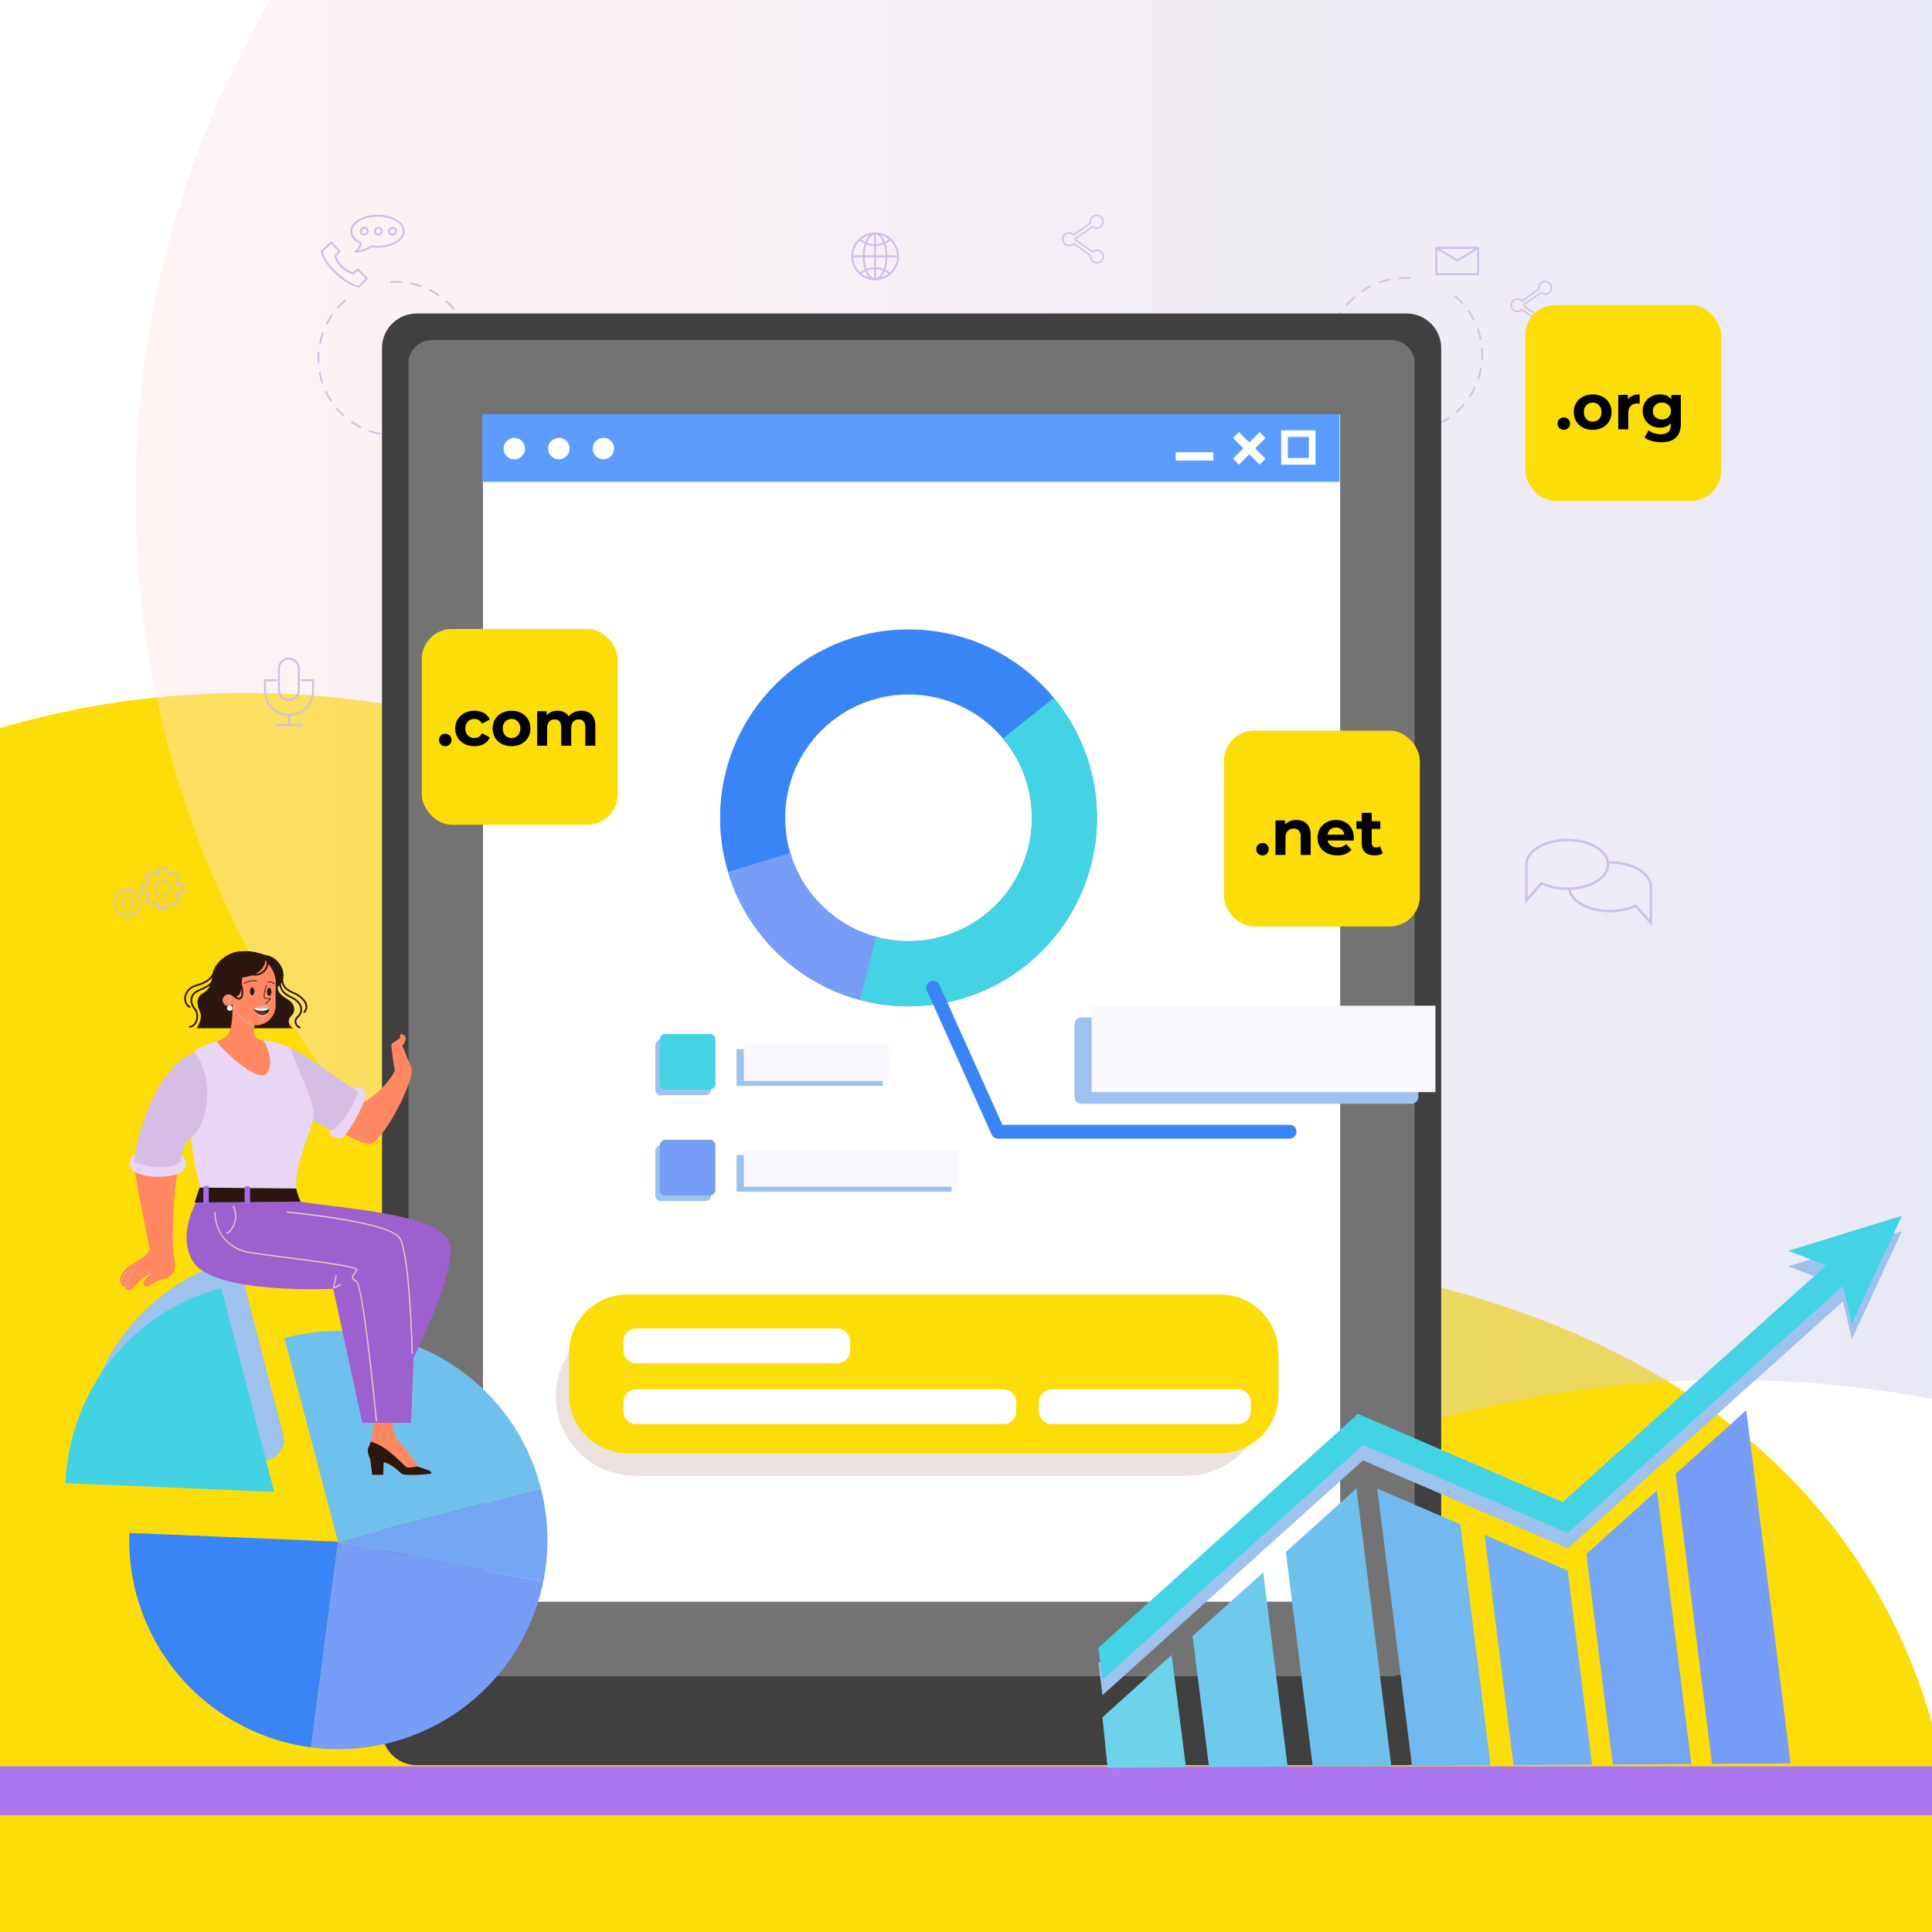 <?xml version="1.0" encoding="UTF-8"?> <svg xmlns="http://www.w3.org/2000/svg" width="513" height="513" viewBox="0 0 513 513" fill="none"><rect x="0" y="0" width="513" height="513" fill="#333333" stroke="none"/> <g clip-path="url(#clip0_352_7476)"> <rect width="513" height="513" fill="white"></rect> <path d="M-56 219.067C26.345 165.71 135.217 176.015 206.404 231.223C253.849 268.019 266.114 314.999 353.905 335.696C542.397 367.564 518.512 520.332 518.512 520.332H-56V219.067Z" fill="#FDDD09"></path> <path opacity="0.4" d="M686.482 -71.672C669.209 -82.267 654.56 -96.676 643.854 -113.857C596.668 -189.585 512.524 -240 416.578 -240C326.123 -240 246.16 -195.189 197.764 -126.604C186.707 -110.934 172.6 -97.633 156.405 -87.329C82.806 -40.502 34.405 42.26 36.04 136.184C38.515 278.292 156.045 392.314 298.487 390.989C324.605 390.745 349.802 386.659 373.538 379.27C419.034 365.107 467.282 362.704 514.094 371.634C528.915 374.462 544.216 375.941 559.864 375.939C693.857 375.923 802.77 266.579 801.996 132.887C801.495 46.357 755.407 -29.393 686.482 -71.672Z" fill="url(#paint0_linear_352_7476)"></path> <path d="M291.276 69.991C290.247 69.991 289.41 69.154 289.41 68.126C289.41 68.079 289.413 68.033 289.416 67.988L285.103 64.91C284.762 65.214 284.329 65.379 283.868 65.379C282.839 65.379 282.002 64.542 282.002 63.513C282.002 62.484 282.839 61.647 283.868 61.647C284.333 61.647 284.782 61.824 285.124 62.136L289.357 59.115C289.346 59.033 289.34 58.949 289.34 58.866C289.34 57.837 290.177 57 291.206 57C292.235 57 293.072 57.837 293.072 58.866C293.072 59.895 292.235 60.732 291.206 60.732C290.821 60.732 290.444 60.611 290.131 60.39L285.733 63.445C285.734 63.468 285.734 63.49 285.734 63.513C285.734 63.547 285.733 63.581 285.731 63.614L290.12 66.662C290.449 66.401 290.854 66.259 291.276 66.259C292.305 66.259 293.142 67.096 293.142 68.125C293.142 69.154 292.305 69.991 291.276 69.991ZM285.061 64.417L289.818 67.811L289.803 67.924C289.794 67.99 289.788 68.057 289.788 68.126C289.788 68.946 290.455 69.614 291.276 69.614C292.097 69.614 292.765 68.947 292.765 68.126C292.765 67.305 292.097 66.637 291.276 66.637C290.899 66.637 290.539 66.78 290.261 67.039L290.15 67.143L285.333 63.798L285.346 63.686C285.352 63.629 285.357 63.572 285.357 63.513C285.357 63.465 285.354 63.417 285.35 63.37L285.339 63.26L290.146 59.921L290.257 60.012C290.523 60.233 290.86 60.355 291.206 60.355C292.027 60.355 292.695 59.687 292.695 58.866C292.695 58.045 292.027 57.378 291.206 57.378C290.385 57.378 289.717 58.045 289.717 58.866C289.717 58.966 289.727 59.066 289.747 59.163L289.772 59.283L285.078 62.633L284.965 62.51C284.683 62.202 284.283 62.025 283.868 62.025C283.048 62.025 282.38 62.692 282.38 63.513C282.38 64.334 283.047 65.002 283.868 65.002C284.28 65.002 284.663 64.837 284.948 64.536L285.061 64.417Z" fill="#D0BEE6"></path> <path d="M44.502 241.515H41.873V239.901C41.675 239.837 41.483 239.758 41.299 239.667L40.153 240.813L38.293 238.954L39.434 237.814C39.341 237.63 39.261 237.438 39.196 237.242H37.573V234.612H39.196C39.26 234.418 39.339 234.229 39.43 234.047L38.274 232.892L40.133 231.033L41.291 232.191C41.469 232.102 41.655 232.025 41.846 231.962V230.312H44.475V231.962C44.663 232.025 44.847 232.1 45.022 232.187L46.196 231.013L48.055 232.873L46.888 234.04C46.977 234.216 47.053 234.399 47.117 234.585H48.776V237.215H47.134C47.072 237.406 46.997 237.592 46.909 237.771L48.074 238.935L46.215 240.795L45.065 239.645C44.884 239.738 44.695 239.818 44.502 239.883V241.515ZM42.25 241.138H44.125V239.605L44.259 239.565C44.518 239.487 44.77 239.38 45.008 239.248L45.132 239.178L46.215 240.261L47.541 238.935L46.446 237.841L46.512 237.717C46.638 237.483 46.739 237.233 46.813 236.974L46.852 236.837H48.398V234.963H46.839L46.798 234.828C46.722 234.575 46.618 234.328 46.49 234.096L46.422 233.972L47.521 232.873L46.196 231.547L45.091 232.651L44.968 232.584C44.737 232.459 44.49 232.358 44.233 232.282L44.097 232.242V230.69H42.223V232.242L42.087 232.282C41.828 232.358 41.578 232.461 41.346 232.588L41.222 232.655L40.133 231.566L38.807 232.892L39.894 233.979L39.826 234.103C39.697 234.339 39.592 234.592 39.515 234.854L39.475 234.99H37.95V236.865H39.475L39.515 237C39.592 237.264 39.699 237.519 39.83 237.758L39.899 237.882L38.826 238.955L40.152 240.281L41.229 239.203L41.352 239.271C41.591 239.4 41.847 239.504 42.113 239.58L42.25 239.619V241.138H42.25ZM43.161 238.069C41.98 238.069 41.019 237.108 41.019 235.927C41.019 234.746 41.98 233.785 43.161 233.785C44.342 233.785 45.303 234.746 45.303 235.927C45.303 237.108 44.342 238.069 43.161 238.069ZM43.161 234.162C42.187 234.162 41.396 234.954 41.396 235.927C41.396 236.9 42.187 237.692 43.161 237.692C44.134 237.692 44.925 236.9 44.925 235.927C44.925 234.954 44.133 234.162 43.161 234.162Z" fill="#D0BEE6"></path> <path d="M34.763 243.535H32.924V242.405C32.785 242.361 32.651 242.306 32.522 242.242L31.72 243.044L30.419 241.743L31.217 240.945C31.152 240.817 31.096 240.683 31.05 240.545H29.915V238.706H31.05C31.096 238.569 31.151 238.437 31.214 238.31L30.406 237.502L31.706 236.201L32.517 237.011C32.641 236.949 32.771 236.895 32.905 236.851V235.697H34.744V236.851C34.876 236.895 35.004 236.948 35.127 237.008L35.948 236.187L37.249 237.488L36.432 238.305C36.495 238.428 36.548 238.556 36.593 238.687H37.753V240.526H36.605C36.562 240.66 36.509 240.79 36.447 240.915L37.262 241.73L35.962 243.031L35.157 242.226C35.03 242.292 34.898 242.348 34.763 242.393V243.535ZM33.188 243.271H34.499V242.199L34.593 242.171C34.774 242.116 34.95 242.041 35.117 241.949L35.204 241.9L35.961 242.657L36.889 241.73L36.123 240.964L36.169 240.878C36.257 240.714 36.328 240.539 36.38 240.358L36.407 240.262H37.489V238.951H36.398L36.37 238.857C36.316 238.679 36.244 238.507 36.154 238.344L36.106 238.257L36.875 237.488L35.948 236.561L35.176 237.333L35.089 237.286C34.928 237.199 34.755 237.128 34.575 237.075L34.48 237.047V235.96H33.168V237.047L33.074 237.075C32.892 237.128 32.718 237.2 32.555 237.289L32.468 237.336L31.706 236.574L30.778 237.502L31.539 238.262L31.491 238.349C31.401 238.514 31.327 238.691 31.273 238.875L31.246 238.969H30.178V240.281H31.246L31.274 240.376C31.328 240.561 31.402 240.739 31.494 240.906L31.542 240.993L30.792 241.743L31.719 242.671L32.472 241.917L32.559 241.964C32.726 242.055 32.905 242.127 33.091 242.181L33.187 242.208V243.271H33.188ZM33.825 241.124C32.998 241.124 32.326 240.452 32.326 239.625C32.326 238.799 32.998 238.127 33.825 238.127C34.651 238.127 35.323 238.799 35.323 239.625C35.323 240.452 34.651 241.124 33.825 241.124ZM33.825 238.39C33.144 238.39 32.59 238.944 32.59 239.625C32.59 240.306 33.144 240.86 33.825 240.86C34.505 240.86 35.059 240.306 35.059 239.625C35.059 238.944 34.505 238.39 33.825 238.39Z" fill="#D0BEE6"></path> <path d="M381.138 72.8V65.829C381.138 65.691 381.249 65.58 381.386 65.58H392.486C392.623 65.58 392.734 65.691 392.734 65.829V72.8C392.734 72.937 392.623 73.049 392.486 73.049H381.386C381.249 73.049 381.138 72.937 381.138 72.8ZM392.237 66.077H381.634V72.552H392.237V66.077Z" fill="#D0BEE6"></path> <path d="M386.855 69.375L381.259 66.042C381.163 65.984 381.117 65.87 381.147 65.762C381.176 65.655 381.274 65.58 381.386 65.58H392.486C392.597 65.58 392.695 65.654 392.725 65.761C392.755 65.869 392.709 65.983 392.614 66.041L387.11 69.374C387.071 69.397 387.026 69.409 386.981 69.409C386.938 69.41 386.894 69.398 386.855 69.375ZM382.288 66.077L386.981 68.872L391.596 66.077H382.288Z" fill="#D0BEE6"></path> <path d="M410.35 87.527C409.321 87.527 408.484 86.69 408.484 85.661C408.484 85.615 408.486 85.569 408.49 85.524L404.177 82.446C403.836 82.749 403.403 82.915 402.942 82.915C401.913 82.915 401.076 82.078 401.076 81.049C401.076 80.02 401.913 79.183 402.942 79.183C403.407 79.183 403.856 79.359 404.198 79.671L408.431 76.651C408.42 76.568 408.414 76.485 408.414 76.401C408.414 75.373 409.251 74.536 410.28 74.536C411.309 74.536 412.146 75.373 412.146 76.401C412.146 77.43 411.309 78.267 410.28 78.267C409.895 78.267 409.518 78.147 409.205 77.926L404.807 80.981C404.808 81.003 404.808 81.026 404.808 81.049C404.808 81.083 404.807 81.117 404.805 81.15L409.194 84.198C409.523 83.937 409.928 83.795 410.35 83.795C411.379 83.795 412.216 84.632 412.216 85.661C412.216 86.69 411.379 87.527 410.35 87.527ZM404.135 81.952L408.892 85.347L408.877 85.46C408.868 85.526 408.861 85.593 408.861 85.661C408.861 86.482 409.529 87.15 410.35 87.15C411.171 87.15 411.838 86.482 411.838 85.661C411.838 84.84 411.171 84.173 410.35 84.173C409.973 84.173 409.612 84.315 409.335 84.575L409.224 84.679L404.407 81.334L404.42 81.222C404.426 81.165 404.431 81.108 404.431 81.049C404.431 81.001 404.428 80.953 404.423 80.906L404.413 80.796L409.22 77.457L409.33 77.548C409.597 77.769 409.934 77.891 410.28 77.891C411.1 77.891 411.768 77.223 411.768 76.402C411.768 75.581 411.101 74.914 410.28 74.914C409.459 74.914 408.791 75.581 408.791 76.402C408.791 76.502 408.801 76.602 408.821 76.699L408.845 76.819L404.151 80.169L404.038 80.046C403.756 79.737 403.357 79.561 402.942 79.561C402.121 79.561 401.453 80.228 401.453 81.049C401.453 81.87 402.121 82.538 402.942 82.538C403.353 82.538 403.737 82.373 404.022 82.072L404.135 81.952Z" fill="#D0BEE6"></path> <path d="M358.014 107.825L357.847 107.976C357.764 107.883 357.778 107.749 357.87 107.666C357.962 107.583 358.111 107.598 358.195 107.69C358.779 108.339 359.41 108.953 360.068 109.516C360.162 109.597 360.173 109.739 360.093 109.833C360.012 109.927 359.87 109.938 359.776 109.858C359.103 109.282 358.459 108.654 357.86 107.99L358.014 107.825ZM356.176 105.861C355.667 105.122 355.202 104.343 354.795 103.546C354.738 103.435 354.782 103.3 354.893 103.244C355.003 103.187 355.138 103.23 355.195 103.341C355.593 104.121 356.048 104.883 356.546 105.606C356.616 105.708 356.591 105.848 356.489 105.918C356.395 105.983 356.269 105.966 356.194 105.884C356.188 105.876 356.182 105.869 356.176 105.861ZM361.868 111.162C361.936 111.058 362.075 111.028 362.179 111.096C362.915 111.574 363.689 112.008 364.481 112.386C364.593 112.438 364.641 112.573 364.587 112.685C364.534 112.797 364.4 112.845 364.288 112.791C363.478 112.405 362.687 111.962 361.934 111.472C361.918 111.462 361.903 111.449 361.89 111.435C361.823 111.361 361.812 111.249 361.868 111.162ZM353.729 101.069C353.43 100.225 353.184 99.353 352.998 98.476C352.972 98.355 353.05 98.235 353.171 98.21C353.293 98.184 353.412 98.261 353.438 98.383C353.62 99.24 353.86 100.094 354.153 100.919C354.194 101.036 354.133 101.165 354.016 101.206C353.928 101.237 353.833 101.21 353.774 101.145C353.755 101.123 353.739 101.098 353.729 101.069ZM366.649 113.506C366.688 113.388 366.814 113.323 366.932 113.361C367.766 113.632 368.626 113.849 369.49 114.009C369.612 114.031 369.692 114.148 369.67 114.271C369.647 114.393 369.53 114.473 369.408 114.451C368.526 114.288 367.646 114.065 366.794 113.789C366.755 113.776 366.722 113.754 366.697 113.726C366.644 113.668 366.624 113.585 366.649 113.506ZM352.612 95.809C352.542 94.916 352.53 94.01 352.576 93.114C352.582 92.99 352.688 92.895 352.812 92.901C352.936 92.907 353.031 93.013 353.025 93.137C352.979 94.013 352.991 94.9 353.06 95.774C353.07 95.898 352.978 96.006 352.854 96.016C352.782 96.021 352.715 95.992 352.67 95.942C352.637 95.906 352.616 95.861 352.612 95.809ZM371.873 114.53C371.879 114.407 371.985 114.311 372.109 114.318C372.985 114.364 373.872 114.353 374.745 114.285C374.869 114.275 374.977 114.368 374.987 114.491C374.997 114.615 374.904 114.723 374.781 114.733C373.888 114.802 372.981 114.813 372.085 114.766C372.023 114.763 371.969 114.735 371.93 114.693C371.892 114.65 371.869 114.593 371.873 114.53ZM352.889 90.436C353.051 89.554 353.273 88.674 353.548 87.822C353.586 87.704 353.713 87.639 353.831 87.677C353.949 87.715 354.014 87.842 353.976 87.96C353.707 88.794 353.49 89.654 353.331 90.517C353.309 90.64 353.192 90.72 353.07 90.698C353.019 90.689 352.976 90.663 352.944 90.628C352.898 90.578 352.876 90.508 352.889 90.436ZM377.182 114.176C377.156 114.055 377.234 113.935 377.355 113.91C378.213 113.729 379.067 113.489 379.892 113.198C380.009 113.156 380.137 113.218 380.179 113.335C380.22 113.452 380.159 113.58 380.042 113.621C379.198 113.919 378.325 114.164 377.448 114.349C377.366 114.367 377.286 114.338 377.234 114.28C377.209 114.252 377.19 114.216 377.182 114.176ZM354.543 85.315C354.928 84.505 355.371 83.712 355.859 82.96C355.927 82.856 356.066 82.826 356.17 82.894C356.273 82.96 356.304 83.1 356.236 83.204C355.759 83.941 355.326 84.715 354.949 85.508C354.896 85.62 354.762 85.668 354.65 85.614C354.622 85.601 354.599 85.583 354.579 85.562C354.52 85.496 354.503 85.399 354.543 85.315ZM382.217 112.46C382.161 112.35 382.204 112.215 382.315 112.158C383.096 111.76 383.858 111.307 384.581 110.81C384.683 110.739 384.823 110.764 384.893 110.867C384.963 110.969 384.937 111.109 384.835 111.18C384.097 111.688 383.317 112.152 382.519 112.559C382.427 112.606 382.317 112.583 382.25 112.509C382.238 112.495 382.226 112.478 382.217 112.46ZM357.472 80.8C358.053 80.121 358.685 79.471 359.352 78.869L359.417 78.811C359.509 78.728 359.655 78.74 359.734 78.829C359.816 78.922 359.808 79.064 359.715 79.147L359.653 79.202C359 79.791 358.381 80.427 357.814 81.091C357.733 81.186 357.591 81.197 357.497 81.116C357.489 81.11 357.483 81.103 357.476 81.096C357.402 81.013 357.398 80.887 357.472 80.8ZM386.683 109.149C387.326 108.568 387.935 107.943 388.495 107.291C388.576 107.197 388.718 107.186 388.812 107.267C388.905 107.348 388.917 107.49 388.836 107.584C388.264 108.251 387.641 108.889 386.984 109.482L386.952 109.511C386.86 109.594 386.734 109.573 386.651 109.48C386.568 109.388 386.591 109.232 386.683 109.149ZM361.478 77.459C361.407 77.357 361.434 77.217 361.536 77.147C362.277 76.64 363.057 76.177 363.855 75.773C363.966 75.716 364.102 75.762 364.157 75.871C364.213 75.982 364.169 76.117 364.058 76.174C363.277 76.569 362.514 77.021 361.79 77.517C361.696 77.582 361.57 77.565 361.496 77.483C361.49 77.476 361.483 77.468 361.478 77.459ZM390.077 105.182C390.556 104.447 390.991 103.672 391.369 102.881C391.422 102.769 391.557 102.722 391.668 102.775C391.779 102.828 391.828 102.963 391.774 103.075C391.388 103.884 390.943 104.675 390.453 105.427C390.386 105.531 390.246 105.56 390.143 105.492C390.126 105.481 390.111 105.469 390.098 105.455C390.032 105.381 390.02 105.269 390.077 105.182ZM366.197 75.001C366.156 74.884 366.218 74.756 366.335 74.715C367.18 74.419 368.053 74.175 368.93 73.992C369.052 73.967 369.171 74.045 369.196 74.166C369.222 74.288 369.144 74.407 369.022 74.432C368.164 74.611 367.31 74.849 366.484 75.139C366.396 75.17 366.301 75.143 366.243 75.078C366.223 75.056 366.208 75.031 366.197 75.001ZM392.347 100.431C392.618 99.598 392.837 98.738 392.998 97.875C393.021 97.753 393.138 97.672 393.26 97.695C393.382 97.718 393.462 97.835 393.44 97.957C393.275 98.84 393.052 99.719 392.775 100.57C392.737 100.688 392.61 100.753 392.492 100.715C392.453 100.702 392.42 100.68 392.395 100.651C392.343 100.594 392.322 100.51 392.347 100.431ZM371.392 73.856C371.382 73.732 371.475 73.624 371.599 73.615C372.492 73.547 373.399 73.537 374.294 73.587C374.418 73.593 374.513 73.699 374.506 73.823C374.499 73.947 374.394 74.042 374.27 74.035C373.394 73.987 372.507 73.996 371.633 74.063C371.561 74.068 371.494 74.039 371.449 73.989C371.417 73.953 371.396 73.907 371.392 73.856ZM393.31 95.256C393.357 94.381 393.346 93.494 393.279 92.619C393.27 92.495 393.363 92.387 393.486 92.378C393.61 92.369 393.718 92.461 393.727 92.585C393.796 93.479 393.806 94.385 393.758 95.28C393.751 95.404 393.646 95.499 393.522 95.492C393.46 95.489 393.405 95.461 393.367 95.418C393.329 95.375 393.306 95.318 393.31 95.256ZM392.907 90.009C392.727 89.151 392.488 88.297 392.198 87.471C392.156 87.354 392.218 87.226 392.335 87.185C392.452 87.143 392.58 87.205 392.622 87.322C392.919 88.166 393.163 89.039 393.347 89.917C393.372 90.038 393.295 90.157 393.173 90.183C393.092 90.2 393.012 90.171 392.96 90.113C392.934 90.085 392.915 90.049 392.907 90.009ZM391.16 85.047C390.764 84.266 390.311 83.504 389.814 82.78C389.744 82.678 389.77 82.538 389.872 82.467C389.974 82.397 390.114 82.423 390.185 82.526C390.692 83.265 391.155 84.045 391.561 84.843C391.617 84.954 391.573 85.089 391.462 85.145C391.37 85.192 391.26 85.169 391.194 85.096C391.181 85.081 391.17 85.065 391.16 85.047ZM386.276 78.545C386.357 78.451 386.498 78.441 386.593 78.521C387.254 79.09 387.887 79.708 388.474 80.359L388.518 80.407C388.601 80.5 388.593 80.642 388.501 80.725C388.409 80.808 388.267 80.8 388.184 80.708C388.184 80.708 388.184 80.708 388.184 80.708L388.141 80.661C387.566 80.023 386.946 79.418 386.3 78.862C386.292 78.856 386.286 78.849 386.279 78.842C386.204 78.759 386.201 78.632 386.276 78.545Z" fill="#D0BEE6"></path> <path d="M95.32 76.375C95.307 76.375 95.293 76.374 95.279 76.372C91.837 75.793 85.921 70.645 85.169 66.787C85.153 66.703 85.182 66.615 85.245 66.557L87.814 64.202C87.914 64.11 88.07 64.116 88.163 64.216L90.334 66.54C90.422 66.633 90.424 66.778 90.339 66.874L89.272 68.081C89.489 68.675 90.579 71.222 93.706 72.359L94.85 71.354C94.949 71.268 95.096 71.272 95.189 71.364L97.574 73.718C97.669 73.813 97.673 73.966 97.581 74.064L95.502 76.296C95.455 76.347 95.389 76.375 95.32 76.375ZM85.686 66.827C86.494 70.39 92.019 75.214 95.231 75.858L97.053 73.902L95.005 71.88L93.925 72.828C93.858 72.887 93.764 72.905 93.68 72.876C89.781 71.534 88.792 68.232 88.752 68.093C88.728 68.011 88.749 67.923 88.805 67.859L89.817 66.714L87.968 64.735L85.686 66.827Z" fill="#D0BEE6"></path> <path d="M94.311 67.06C94.195 67.06 94.093 66.978 94.068 66.864C94.043 66.747 94.105 66.629 94.215 66.582C94.254 66.565 95.17 66.152 95.537 64.725C93.936 63.896 93.023 62.691 93.023 61.399C93.023 58.986 96.262 57.023 100.243 57.023C104.224 57.023 107.463 58.986 107.463 61.399C107.463 63.812 104.224 65.775 100.243 65.775C99.712 65.775 99.179 65.74 98.657 65.669C97.354 66.543 95.896 67.011 94.319 67.06C94.316 67.06 94.314 67.06 94.311 67.06ZM100.243 57.519C96.536 57.519 93.52 59.26 93.52 61.399C93.52 62.541 94.399 63.623 95.932 64.368C96.034 64.418 96.09 64.531 96.066 64.643C95.878 65.539 95.493 66.126 95.141 66.494C96.334 66.332 97.446 65.9 98.456 65.206C98.507 65.17 98.57 65.156 98.632 65.165C99.161 65.24 99.703 65.279 100.243 65.279C103.95 65.279 106.966 63.538 106.966 61.399C106.966 59.26 103.95 57.519 100.243 57.519Z" fill="#D0BEE6"></path> <path d="M96.727 62.555C96.084 62.555 95.561 62.032 95.561 61.389C95.561 60.746 96.084 60.223 96.727 60.223C97.37 60.223 97.893 60.746 97.893 61.389C97.892 62.032 97.37 62.555 96.727 62.555ZM96.727 60.72C96.358 60.72 96.058 61.02 96.058 61.389C96.058 61.758 96.358 62.058 96.727 62.058C97.096 62.058 97.396 61.758 97.396 61.389C97.396 61.02 97.096 60.72 96.727 60.72Z" fill="#D0BEE6"></path> <path d="M100.478 62.555C99.835 62.555 99.312 62.032 99.312 61.389C99.312 60.746 99.835 60.223 100.478 60.223C101.12 60.223 101.643 60.746 101.643 61.389C101.643 62.032 101.12 62.555 100.478 62.555ZM100.478 60.72C100.109 60.72 99.809 61.02 99.809 61.389C99.809 61.758 100.109 62.058 100.478 62.058C100.846 62.058 101.147 61.758 101.147 61.389C101.147 61.02 100.846 60.72 100.478 60.72Z" fill="#D0BEE6"></path> <path d="M104.229 62.555C103.586 62.555 103.063 62.032 103.063 61.389C103.063 60.746 103.586 60.223 104.229 60.223C104.871 60.223 105.394 60.746 105.394 61.389C105.394 62.032 104.871 62.555 104.229 62.555ZM104.229 60.72C103.86 60.72 103.56 61.02 103.56 61.389C103.56 61.758 103.86 62.058 104.229 62.058C104.597 62.058 104.897 61.758 104.897 61.389C104.897 61.02 104.597 60.72 104.229 60.72Z" fill="#D0BEE6"></path> <path d="M120.257 109.038C119.659 109.701 119.014 110.329 118.341 110.905C118.247 110.986 118.105 110.975 118.025 110.881C117.944 110.786 117.955 110.644 118.049 110.564C118.708 110 119.338 109.386 119.923 108.738C120.006 108.646 120.155 108.63 120.247 108.713C120.339 108.797 120.354 108.931 120.27 109.023L120.104 108.872L120.257 109.038ZM121.923 106.931C121.848 107.014 121.723 107.03 121.629 106.966C121.527 106.895 121.501 106.755 121.571 106.653C122.07 105.931 122.524 105.169 122.922 104.389C122.979 104.278 123.114 104.235 123.225 104.291C123.335 104.348 123.379 104.483 123.323 104.593C122.915 105.391 122.45 106.17 121.941 106.908C121.936 106.917 121.93 106.924 121.923 106.931ZM116.228 112.482C116.215 112.496 116.2 112.509 116.183 112.52C115.431 113.009 114.639 113.453 113.829 113.839C113.717 113.892 113.583 113.845 113.53 113.733C113.476 113.621 113.525 113.486 113.636 113.433C114.428 113.056 115.203 112.622 115.938 112.144C116.042 112.076 116.181 112.106 116.249 112.21C116.306 112.297 116.294 112.409 116.228 112.482ZM124.343 102.192C124.284 102.258 124.19 102.285 124.101 102.254C123.984 102.212 123.923 102.084 123.965 101.967C124.257 101.142 124.497 100.288 124.68 99.431C124.705 99.309 124.825 99.232 124.946 99.258C125.067 99.283 125.145 99.403 125.119 99.524C124.933 100.401 124.687 101.273 124.388 102.117C124.378 102.146 124.363 102.171 124.343 102.192ZM111.421 114.774C111.396 114.802 111.363 114.824 111.324 114.837C110.471 115.113 109.592 115.335 108.71 115.498C108.588 115.521 108.471 115.44 108.448 115.318C108.426 115.196 108.506 115.079 108.628 115.056C109.491 114.897 110.352 114.679 111.185 114.409C111.304 114.371 111.43 114.436 111.468 114.554C111.494 114.633 111.473 114.716 111.421 114.774ZM125.448 96.99C125.403 97.04 125.336 97.069 125.264 97.063C125.14 97.053 125.047 96.946 125.057 96.822C125.126 95.948 125.138 95.061 125.093 94.185C125.087 94.061 125.182 93.956 125.306 93.949C125.43 93.943 125.536 94.038 125.542 94.162C125.588 95.057 125.576 95.964 125.505 96.857C125.501 96.909 125.48 96.954 125.448 96.99ZM106.187 115.741C106.149 115.783 106.094 115.811 106.032 115.814C105.137 115.862 104.23 115.85 103.337 115.781C103.214 115.771 103.121 115.663 103.131 115.539C103.14 115.415 103.249 115.323 103.372 115.333C104.246 115.401 105.133 115.412 106.009 115.366C106.133 115.359 106.238 115.454 106.245 115.578C106.248 115.64 106.226 115.698 106.187 115.741ZM125.174 91.675C125.142 91.711 125.099 91.737 125.048 91.746C124.926 91.768 124.809 91.687 124.786 91.565C124.628 90.702 124.411 89.841 124.142 89.007C124.104 88.89 124.168 88.763 124.287 88.725C124.405 88.686 124.531 88.751 124.569 88.869C124.845 89.721 125.066 90.601 125.228 91.484C125.242 91.556 125.219 91.625 125.174 91.675ZM100.883 115.328C100.831 115.385 100.751 115.415 100.67 115.397C99.792 115.212 98.92 114.967 98.076 114.669C97.959 114.628 97.897 114.5 97.939 114.383C97.981 114.266 98.108 114.204 98.225 114.246C99.051 114.537 99.904 114.777 100.763 114.958C100.884 114.983 100.962 115.103 100.936 115.224C100.927 115.264 100.909 115.3 100.883 115.328ZM123.538 86.61C123.519 86.631 123.495 86.649 123.468 86.662C123.356 86.715 123.222 86.667 123.168 86.555C122.792 85.763 122.359 84.988 121.881 84.252C121.814 84.148 121.845 84.007 121.947 83.941C122.052 83.874 122.191 83.903 122.258 84.007C122.746 84.76 123.189 85.552 123.574 86.362C123.614 86.447 123.597 86.544 123.538 86.61ZM95.867 113.557C95.801 113.631 95.691 113.654 95.598 113.607C94.8 113.2 94.021 112.736 93.282 112.227C93.18 112.157 93.154 112.017 93.224 111.915C93.295 111.812 93.435 111.787 93.537 111.857C94.259 112.354 95.021 112.808 95.802 113.206C95.913 113.262 95.957 113.398 95.9 113.508C95.891 113.526 95.88 113.543 95.867 113.557ZM120.641 82.144C120.635 82.151 120.628 82.158 120.62 82.164C120.526 82.245 120.384 82.234 120.304 82.139C119.736 81.475 119.117 80.839 118.464 80.25L118.402 80.194C118.309 80.112 118.301 79.97 118.383 79.877C118.462 79.788 118.608 79.776 118.7 79.858L118.765 79.916C119.432 80.519 120.065 81.168 120.645 81.847C120.719 81.934 120.716 82.061 120.641 82.144ZM91.467 110.528C91.383 110.62 91.257 110.642 91.165 110.559L91.133 110.53C90.477 109.937 89.853 109.298 89.281 108.631C89.201 108.537 89.213 108.396 89.306 108.315C89.4 108.234 89.542 108.245 89.623 108.339C90.182 108.991 90.792 109.616 91.435 110.196C91.527 110.28 91.55 110.436 91.467 110.528ZM116.621 78.531C116.547 78.613 116.422 78.63 116.328 78.565C115.603 78.069 114.84 77.617 114.059 77.221C113.949 77.165 113.904 77.03 113.96 76.919C114.015 76.81 114.152 76.764 114.262 76.82C115.061 77.225 115.841 77.687 116.581 78.195C116.684 78.265 116.71 78.405 116.64 78.507C116.634 78.515 116.628 78.523 116.621 78.531ZM88.019 106.503C88.006 106.517 87.992 106.529 87.975 106.54C87.871 106.608 87.732 106.579 87.664 106.475C87.174 105.723 86.73 104.932 86.343 104.123C86.29 104.01 86.338 103.876 86.449 103.823C86.561 103.769 86.695 103.817 86.749 103.929C87.126 104.721 87.561 105.495 88.04 106.229C88.097 106.317 88.086 106.429 88.019 106.503ZM111.875 76.125C111.816 76.191 111.722 76.218 111.634 76.187C110.807 75.897 109.953 75.659 109.095 75.48C108.974 75.455 108.896 75.336 108.921 75.214C108.947 75.093 109.066 75.015 109.187 75.04C110.064 75.224 110.937 75.467 111.782 75.763C111.899 75.804 111.961 75.932 111.92 76.049C111.91 76.078 111.894 76.104 111.875 76.125ZM85.723 101.699C85.698 101.727 85.664 101.75 85.626 101.762C85.508 101.801 85.381 101.736 85.343 101.618C85.066 100.767 84.842 99.888 84.678 99.005C84.656 98.883 84.736 98.766 84.858 98.743C84.98 98.72 85.097 98.801 85.12 98.922C85.28 99.786 85.499 100.646 85.77 101.479C85.796 101.558 85.775 101.642 85.723 101.699ZM106.669 75.037C106.624 75.087 106.557 75.116 106.485 75.111C105.611 75.044 104.723 75.035 103.848 75.083C103.724 75.09 103.618 74.995 103.612 74.871C103.605 74.747 103.7 74.641 103.824 74.635C104.718 74.586 105.625 74.595 106.519 74.662C106.642 74.672 106.735 74.78 106.726 74.903C106.722 74.955 106.701 75.001 106.669 75.037ZM84.75 96.466C84.712 96.509 84.657 96.537 84.596 96.54C84.472 96.547 84.366 96.452 84.359 96.328C84.311 95.433 84.322 94.527 84.39 93.633C84.399 93.509 84.508 93.416 84.631 93.426C84.755 93.435 84.848 93.543 84.838 93.667C84.771 94.542 84.761 95.429 84.808 96.303C84.811 96.366 84.789 96.423 84.75 96.466ZM85.158 91.161C85.106 91.219 85.026 91.248 84.944 91.231C84.823 91.205 84.745 91.086 84.771 90.964C84.955 90.087 85.199 89.214 85.496 88.37C85.537 88.253 85.666 88.191 85.783 88.232C85.9 88.273 85.961 88.402 85.92 88.519C85.63 89.345 85.391 90.199 85.211 91.057C85.202 91.097 85.183 91.133 85.158 91.161ZM86.924 86.144C86.857 86.217 86.748 86.24 86.655 86.193C86.544 86.137 86.5 86.002 86.557 85.891C86.962 85.093 87.425 84.313 87.933 83.573C88.003 83.471 88.143 83.445 88.246 83.515C88.348 83.586 88.374 83.725 88.304 83.828C87.807 84.552 87.354 85.314 86.957 86.095C86.948 86.113 86.937 86.129 86.924 86.144ZM91.838 79.89C91.832 79.897 91.825 79.903 91.818 79.91C91.171 80.466 90.552 81.071 89.976 81.708L89.934 81.755C89.934 81.756 89.934 81.756 89.934 81.756C89.851 81.848 89.709 81.855 89.617 81.772C89.525 81.689 89.517 81.547 89.6 81.455L89.643 81.407C90.231 80.756 90.864 80.137 91.525 79.569C91.619 79.488 91.761 79.499 91.842 79.593C91.916 79.68 91.913 79.807 91.838 79.89Z" fill="#D0BEE6"></path> <path d="M232.364 74.4C228.87 74.4 226.027 71.557 226.027 68.063C226.027 64.568 228.87 61.725 232.364 61.725C235.858 61.725 238.701 64.568 238.701 68.063C238.702 71.557 235.859 74.4 232.364 74.4ZM232.364 62.229C229.147 62.229 226.53 64.846 226.53 68.063C226.53 71.279 229.147 73.897 232.364 73.897C235.581 73.897 238.198 71.279 238.198 68.063C238.198 64.846 235.581 62.229 232.364 62.229Z" fill="#D0BEE6"></path> <path d="M232.364 65.338C230.798 65.338 229.295 64.762 228.131 63.717L228.468 63.343C229.539 64.305 230.923 64.835 232.364 64.835C233.801 64.835 235.181 64.308 236.251 63.351L236.586 63.727C235.424 64.766 233.925 65.338 232.364 65.338Z" fill="#D0BEE6"></path> <path d="M228.555 72.875L228.226 72.494C229.375 71.502 230.845 70.956 232.364 70.956C233.876 70.956 235.34 71.498 236.487 72.481L236.159 72.863C235.104 71.958 233.756 71.46 232.364 71.46C230.965 71.46 229.613 71.962 228.555 72.875Z" fill="#D0BEE6"></path> <path d="M232.364 74.4C230.529 74.4 229.091 71.616 229.091 68.063C229.091 64.509 230.529 61.725 232.364 61.725C234.199 61.725 235.637 64.509 235.637 68.063C235.637 71.616 234.199 74.4 232.364 74.4ZM232.364 62.229C230.863 62.229 229.595 64.9 229.595 68.063C229.595 71.225 230.863 73.897 232.364 73.897C233.865 73.897 235.133 71.225 235.133 68.063C235.133 64.9 233.865 62.229 232.364 62.229Z" fill="#D0BEE6"></path> <path d="M232.615 61.977H232.112V74.149H232.615V61.977Z" fill="#D0BEE6"></path> <path d="M238.45 67.811H226.278V68.314H238.45V67.811Z" fill="#D0BEE6"></path> <path d="M76.695 186.127C75.096 186.127 73.795 184.826 73.795 183.227V177.535C73.795 175.935 75.096 174.634 76.695 174.634C78.295 174.634 79.596 175.935 79.596 177.535V183.227C79.596 184.826 78.295 186.127 76.695 186.127ZM76.695 175.138C75.374 175.138 74.298 176.213 74.298 177.535V183.227C74.298 184.548 75.374 185.624 76.695 185.624C78.017 185.624 79.092 184.548 79.092 183.227V177.535C79.092 176.213 78.017 175.138 76.695 175.138Z" fill="#D0BEE6"></path> <path d="M76.746 190.112C73.091 190.112 70.117 187.139 70.117 183.484V180.371H73.565V180.874H70.621V183.484C70.621 186.861 73.368 189.609 76.746 189.609C80.112 189.609 82.86 186.87 82.871 183.503L82.879 180.874H79.935V180.371H83.384L83.374 183.505C83.362 187.148 80.389 190.112 76.746 190.112Z" fill="#D0BEE6"></path> <path d="M76.997 189.86H76.494V192.487H76.997V189.86Z" fill="#D0BEE6"></path> <path d="M80.263 192.269H73.105V192.772H80.263V192.269Z" fill="#D0BEE6"></path> <path d="M404.972 239.947V229.516C404.972 225.771 409.988 222.724 416.153 222.724C422.319 222.724 427.334 225.771 427.334 229.516C427.334 233.159 422.646 236.14 416.662 236.302C416.493 236.306 416.324 236.308 416.153 236.308C413.711 236.308 411.319 235.82 409.385 234.93L404.972 239.947ZM416.153 223.363C410.34 223.363 405.611 226.123 405.611 229.516V238.253L409.224 234.145L409.443 234.251C411.329 235.166 413.712 235.669 416.153 235.669C416.318 235.669 416.482 235.667 416.644 235.663C422.281 235.511 426.696 232.811 426.696 229.516C426.696 226.123 421.966 223.363 416.153 223.363Z" fill="#D0BEE6"></path> <path d="M438.668 245.892L434.256 240.875C432.322 241.765 429.929 242.253 427.487 242.253C421.616 242.253 416.826 239.579 416.345 236.033L416.978 235.947C417.409 239.125 422.025 241.614 427.487 241.614C429.928 241.614 432.312 241.111 434.198 240.196L434.416 240.09L438.029 244.198V235.461C438.029 232.068 433.3 229.308 427.487 229.308C427.318 229.308 427.149 229.311 426.982 229.315L426.964 228.677C427.138 228.672 427.312 228.669 427.487 228.669C433.653 228.669 438.669 231.716 438.669 235.462V245.892H438.668Z" fill="#D0BEE6"></path> <path d="M101.423 459.499V92.445C101.423 87.364 105.543 83.244 110.625 83.244H373.478C378.56 83.244 382.679 87.364 382.679 92.445V459.499C382.679 464.58 378.56 468.7 373.478 468.7H110.625C105.543 468.7 101.423 464.58 101.423 459.499Z" fill="#404040"></path> <path d="M108.467 438.88V96.49C108.467 93.065 111.244 90.288 114.669 90.288H369.433C372.859 90.288 375.635 93.065 375.635 96.49V438.88C375.635 442.305 372.859 445.082 369.433 445.082H114.669C111.244 445.082 108.467 442.305 108.467 438.88Z" fill="#737373"></path> <path d="M355.855 110.069H128.248V425.301H355.855V110.069Z" fill="white"></path> <path d="M314.878 349.749H168.644C157.012 349.749 147.582 359.179 147.582 370.811C147.582 382.444 157.012 391.874 168.644 391.874H314.878C326.511 391.874 335.941 382.444 335.941 370.811C335.941 359.179 326.511 349.749 314.878 349.749Z" fill="#EBE2DF"></path> <path d="M324.008 385.856H166.536C158.007 385.856 151.092 378.942 151.092 370.412V359.175C151.092 350.645 158.007 343.731 166.536 343.731H324.008C332.537 343.731 339.451 350.645 339.451 359.175V370.412C339.451 378.942 332.537 385.856 324.008 385.856Z" fill="#FDDD09"></path> <path d="M222.331 361.985H168.918C167.05 361.985 165.535 360.471 165.535 358.602V356.141C165.535 354.272 167.05 352.758 168.918 352.758H222.331C224.199 352.758 225.714 354.272 225.714 356.141V358.602C225.714 360.471 224.199 361.985 222.331 361.985Z" fill="white"></path> <path d="M266.462 378.133H168.918C167.05 378.133 165.536 376.619 165.536 374.75V372.289C165.536 370.42 167.05 368.906 168.918 368.906H266.462C268.33 368.906 269.845 370.42 269.845 372.289V374.75C269.845 376.619 268.33 378.133 266.462 378.133Z" fill="white"></path> <path d="M328.747 378.133H279.245C277.377 378.133 275.862 376.619 275.862 374.75V372.289C275.862 370.42 277.377 368.906 279.245 368.906H328.747C330.615 368.906 332.13 370.42 332.13 372.289V374.75C332.13 376.619 330.615 378.133 328.747 378.133Z" fill="white"></path> <path d="M355.704 109.992H128.093V127.936H355.704V109.992Z" fill="#5C9CFF"></path> <path d="M322.19 120.081H312.188V122.303H322.19V120.081Z" fill="white"></path> <path d="M336.044 121.8L328.971 114.728L327.4 116.299L334.472 123.372L336.044 121.8Z" fill="white"></path> <path d="M328.976 123.375L336.049 116.302L334.477 114.73L327.404 121.803L328.976 123.375Z" fill="white"></path> <path d="M340.191 114.258V123.377H349.31V114.258H340.191ZM347.543 121.61H341.958V116.024H347.543V121.61Z" fill="white"></path> <path d="M163.051 119.569C163.303 118.016 162.248 116.552 160.694 116.3C159.141 116.047 157.677 117.102 157.425 118.656C157.172 120.209 158.228 121.673 159.781 121.925C161.335 122.177 162.799 121.122 163.051 119.569Z" fill="white"></path> <path d="M151.211 119.569C151.463 118.015 150.408 116.552 148.854 116.3C147.3 116.047 145.837 117.102 145.584 118.656C145.332 120.209 146.387 121.673 147.941 121.925C149.495 122.177 150.958 121.122 151.211 119.569Z" fill="white"></path> <path d="M139.37 119.569C139.622 118.015 138.567 116.552 137.014 116.3C135.46 116.047 133.996 117.102 133.744 118.656C133.492 120.209 134.547 121.673 136.101 121.925C137.654 122.177 139.118 121.122 139.37 119.569Z" fill="white"></path> <path d="M536 482H-39V479.651C-39 473.769 -33.329 469 -26.334 469H523.334C530.329 469 536 473.769 536 479.651V482H536Z" fill="#AC77F1"></path> <path d="M27.594 386.119L69.526 387.875C73.3 388.033 76.154 384.499 75.204 380.843L63.059 334.071L63.058 334.071C40.909 339.905 25.433 358.325 22.269 379.632C21.776 382.953 24.24 385.978 27.594 386.119Z" fill="#9CC2ED"></path> <path d="M143.534 394.782C135.723 365.126 105.35 347.417 75.694 355.228C75.631 355.245 75.57 355.266 75.507 355.282L89.748 409.35L143.624 395.16C143.591 395.034 143.567 394.908 143.534 394.782Z" fill="#70C0EE"></path> <path d="M144.253 419.995C145.882 412.02 145.776 403.567 143.623 395.161L89.748 409.351L144.253 419.995Z" fill="#75A6F5"></path> <path d="M89.748 409.351L82.57 463.98C89.528 464.901 96.774 464.521 103.98 462.623C125.106 457.059 140.159 440.042 144.253 419.994L89.748 409.351Z" fill="#779DF7"></path> <path d="M36.14 423.069C42.053 445.519 60.897 461.111 82.57 463.98L89.748 409.351L34.337 407.03C34.159 412.309 34.726 417.7 36.14 423.069Z" fill="#3A85F6"></path> <path d="M17.406 393.821L72.817 396.142L58.762 342.02L58.762 342.02C34.475 348.417 18.213 369.947 17.406 393.821Z" fill="#43D2E3"></path> <path d="M241.242 167.126C213.607 167.126 191.205 189.529 191.205 217.164C191.205 244.799 213.607 267.201 241.242 267.201C268.877 267.201 291.28 244.799 291.28 217.164C291.28 189.529 268.877 167.126 241.242 167.126ZM241.242 249.916C223.154 249.916 208.491 235.252 208.491 217.164C208.491 199.076 223.154 184.412 241.242 184.412C259.331 184.412 273.994 199.076 273.994 217.164C273.994 235.252 259.331 249.916 241.242 249.916Z" fill="#3A85F6"></path> <path d="M228.441 265.542L232.84 248.823C221.814 245.904 213.074 237.38 209.844 226.484L193.31 231.534C198.279 248.13 211.623 261.102 228.441 265.542Z" fill="#779DF7"></path> <path d="M291.28 217.164C291.28 205.06 286.981 193.96 279.829 185.307L266.315 196.099C271.105 201.795 273.994 209.14 273.994 217.164C273.994 235.252 259.331 249.916 241.242 249.916C238.262 249.916 235.377 249.51 232.633 248.764L228.322 265.508C232.445 266.608 236.773 267.201 241.242 267.201C268.877 267.201 291.28 244.799 291.28 217.164Z" fill="#44D3E4"></path> <path d="M342.433 302.339H264.987C264.265 302.339 263.612 301.916 263.316 301.258L246.105 263.013C245.689 262.09 246.101 261.005 247.024 260.589C247.948 260.174 249.032 260.586 249.447 261.508L266.171 298.673H342.433C343.445 298.673 344.265 299.494 344.265 300.506C344.265 301.518 343.445 302.339 342.433 302.339Z" fill="#3A85F6"></path> <path d="M374.739 270.149H287.179C286.144 270.149 285.304 270.989 285.304 272.025V291.221C285.304 292.257 286.143 293.097 287.179 293.097H374.739C375.775 293.097 376.615 292.257 376.615 291.221V272.025C376.615 270.989 375.775 270.149 374.739 270.149Z" fill="#9CC2ED"></path> <path d="M381.156 267.042H289.846V289.989H381.156V267.042Z" fill="#FBF7FF"></path> <path d="M234.373 278.589H195.578V288.339H234.373V278.589Z" fill="#9CC2ED"></path> <path d="M236.302 277.269H197.507V287.018H236.302V277.269Z" fill="#FBF7FF"></path> <path d="M187.309 290.813H175.466C174.653 290.813 173.995 290.155 173.995 289.343V277.5C173.995 276.687 174.653 276.029 175.466 276.029H187.309C188.121 276.029 188.779 276.687 188.779 277.5V289.343C188.779 290.155 188.121 290.813 187.309 290.813Z" fill="#9CC2ED"></path> <path d="M188.496 289.328H176.653C175.841 289.328 175.183 288.67 175.183 287.858V276.015C175.183 275.202 175.841 274.544 176.653 274.544H188.496C189.309 274.544 189.967 275.202 189.967 276.015V287.858C189.967 288.67 189.309 289.328 188.496 289.328Z" fill="#44D3E4"></path> <path d="M252.699 306.688H195.578V316.438H252.699V306.688Z" fill="#9CC2ED"></path> <path d="M254.628 305.368H197.507V315.117H254.628V305.368Z" fill="#FBF7FF"></path> <path d="M187.309 318.913H175.466C174.653 318.913 173.995 318.255 173.995 317.442V305.599C173.995 304.787 174.653 304.128 175.466 304.128H187.309C188.121 304.128 188.779 304.787 188.779 305.599V317.442C188.779 318.254 188.121 318.913 187.309 318.913Z" fill="#9CC2ED"></path> <path d="M188.496 317.428H176.653C175.841 317.428 175.183 316.769 175.183 315.957V304.114C175.183 303.302 175.841 302.643 176.653 302.643H188.496C189.309 302.643 189.967 303.302 189.967 304.114V315.957C189.967 316.769 189.309 317.428 188.496 317.428Z" fill="#779DF7"></path> <path d="M401.883 468.714L422.743 468.581L416.266 417.022L394.196 407.523L401.883 468.714Z" fill="#74AFF3"></path> <path d="M374.935 468.885L395.795 468.752L387.755 404.751L365.685 395.252L374.935 468.885Z" fill="#72B8F1"></path> <path d="M439.979 395.763L421.218 412.613L428.245 468.545L449.105 468.412L439.979 395.763Z" fill="#75A6F5"></path> <path d="M444.927 391.319L454.607 468.377L475.467 468.244L463.687 374.469L444.927 391.319Z" fill="#779DF7"></path> <path d="M314.91 469.269L311.102 439.435L292.727 455.994L294.104 469.402L314.91 469.269Z" fill="#6DD2EA"></path> <path d="M321.039 469.229L341.899 469.096L335.42 417.519L316.666 434.42L321.039 469.229Z" fill="#6EC9EC"></path> <path d="M360.174 395.21L341.42 412.111L348.573 469.053L369.433 468.92L360.174 395.21Z" fill="#70C0EE"></path> <path d="M504.999 326.92L474.855 336.229L484.901 340.097L414.943 402.929L360.571 379.528L291.674 441.618L292.727 450.13L361.924 387.77L416.296 411.171L489.359 345.549L491.729 355.543L505 326.921L504.999 326.92Z" fill="#9CC2ED"></path> <path d="M504.999 322.816L474.855 332.125L484.901 335.993L414.943 398.825L360.57 375.424L291.674 437.514L292.727 446.026L361.924 383.666L416.296 407.067L489.359 341.445L491.729 351.439L505 322.817L504.999 322.816Z" fill="#44D3E4"></path> <path d="M97.895 384.203C98.568 382.855 99.287 380.287 99.114 376.593C98.923 375.212 98.686 373.469 98.42 371.473C98.288 370.48 98.149 369.424 98.006 368.319L104.62 370.091C104.507 371.281 104.401 372.398 104.304 373.418C104.098 375.593 104.165 377.788 104.554 379.938C104.671 380.586 104.804 381.14 104.95 381.434C105.476 382.5 109.273 386.181 111.008 389.356C111.17 389.742 115.093 390.362 114.504 391.262C114.148 391.458 107.306 391.995 106.541 391.258C105.775 390.521 103.954 388.686 101.917 388.274C101.791 388.297 101.79 391.596 101.79 391.596L98.828 391.609C98.828 391.609 98.484 388.679 98.353 387.795C98.221 386.912 97.213 385.566 97.895 384.203Z" fill="#FF8762"></path> <path d="M111.031 389.392C109.793 389.535 108.435 389.807 107.959 389.599C107.318 389.318 103.094 384.075 98.452 382.783C98.276 383.351 98.083 383.825 97.895 384.203C97.213 385.566 98.221 386.912 98.353 387.796C98.484 388.68 98.827 391.609 98.827 391.609L101.789 391.596C101.789 391.596 101.79 388.297 101.917 388.274C103.954 388.686 105.774 390.522 106.54 391.259C107.306 391.996 114.147 391.458 114.504 391.262C115.076 390.388 111.393 389.805 111.031 389.392Z" fill="#2B1710"></path> <path d="M77.394 269.696C78.703 268.446 78.227 266.422 76.381 265.35C74.536 264.278 72.928 262.909 74.238 260.647L64.713 252.67C61.081 252.134 56.676 255.587 56.378 258.98C56.081 262.373 54.89 263.148 53.581 263.921C52.271 264.695 52.092 266.6 53.045 268.565C53.997 270.529 52.211 273.03 52.211 273.03H77.87C76.739 272.554 76.084 270.946 77.394 269.696Z" fill="#2B1710"></path> <path d="M94.201 291.093C94.951 290.791 96.365 292.824 97.076 292.389C102.056 289.34 105.054 284.532 104.843 284.017C104.602 283.429 103.864 277.911 103.936 277.396C104.008 276.882 105.951 276.004 106.122 275.732C106.294 275.46 106.307 274.606 106.307 274.606C106.834 274.511 107.795 274.885 107.727 275.802C107.658 276.719 106.833 277.663 106.833 277.663L109.165 283.363C110.548 285.948 102.642 301.684 98.494 303.788C96.717 303.969 88.173 300.197 87.564 297.352C86.871 294.109 94.201 291.093 94.201 291.093Z" fill="#FF8762"></path> <path d="M87.665 299.951C87.018 301.586 88.888 302.378 90.492 302.247C92.096 302.116 97.518 292.108 97.109 290.317C96.7 288.526 94.648 287.9 93.349 289.6C92.051 291.301 87.665 299.951 87.665 299.951Z" fill="#E9D5F5"></path> <path d="M67.055 287.668C63.931 279.596 74.583 276.302 79.999 279.749C83.441 281.94 95.043 289.935 95.043 289.935C94.683 292.117 90.082 300.124 87.608 300.123C82.112 296.063 68.619 293.427 67.055 287.668Z" fill="#D6BDE6"></path> <path d="M74.214 314.431L79.98 319.135C94.305 321.226 118.361 322.7 119.562 330.708C120.764 338.715 109.82 360.469 109.82 360.469L109.153 377.818H96.208L88.467 342.185C88.467 342.185 56.514 343.88 51.175 334.834C46.885 327.565 52.434 318.563 52.434 318.563L69.65 307.62L74.214 314.431Z" fill="#9E5FCF"></path> <path d="M109.464 359.572C109.466 359.572 109.467 359.572 109.468 359.572C109.563 359.569 109.637 359.491 109.635 359.397C109.609 358.327 108.98 333.143 106.318 328.707C103.636 324.236 77.409 321.787 76.293 321.685C76.198 321.676 76.117 321.746 76.108 321.84C76.099 321.933 76.168 322.016 76.262 322.025C76.534 322.05 103.431 324.559 106.026 328.883C108.641 333.242 109.287 359.144 109.294 359.405C109.296 359.498 109.372 359.572 109.464 359.572Z" fill="#E0C9C0"></path> <path d="M88.704 342.089C89.078 342.089 90.087 341.485 90.515 341.217C90.594 341.167 90.619 341.062 90.569 340.982C90.519 340.902 90.414 340.878 90.334 340.928C89.755 341.29 89.053 341.668 88.789 341.738C88.792 341.513 88.94 340.93 89.052 340.49C89.22 339.827 89.394 339.141 89.394 338.715C89.394 338.621 89.317 338.544 89.223 338.544C89.129 338.544 89.052 338.621 89.052 338.715C89.052 339.099 88.876 339.793 88.721 340.406C88.467 341.406 88.383 341.802 88.506 341.985C88.544 342.041 88.6 342.077 88.665 342.087C88.677 342.088 88.691 342.089 88.704 342.089Z" fill="#E0C9C0"></path> <path d="M60.241 327.609C60.259 327.609 60.277 327.606 60.295 327.6C60.974 327.374 61.777 326.455 62.248 325.366C62.655 324.422 63.183 322.499 62.13 320.227C62.091 320.141 61.989 320.104 61.904 320.144C61.819 320.183 61.781 320.285 61.821 320.37C62.817 322.522 62.32 324.339 61.934 325.231C61.45 326.353 60.688 327.11 60.187 327.277C60.097 327.307 60.049 327.403 60.079 327.492C60.103 327.564 60.17 327.609 60.241 327.609Z" fill="#E0C9C0"></path> <path d="M99.944 377.454C99.95 377.454 99.955 377.454 99.961 377.453C100.054 377.445 100.123 377.361 100.114 377.267C99.758 373.549 96.58 340.911 94.678 340.028C94.15 339.783 93.863 339.545 93.8 339.299C93.718 338.981 93.998 338.599 94.353 338.114C94.522 337.883 94.714 337.621 94.886 337.334C94.939 337.245 94.944 337.144 94.898 337.05C94.465 336.158 87.184 335.163 76.125 333.747C71.488 333.153 67.483 332.64 65.68 332.275C60.653 331.257 57.275 327.141 57.275 322.032C57.275 321.938 57.199 321.862 57.105 321.862C57.011 321.862 56.934 321.938 56.934 322.032C56.934 327.225 60.502 331.574 65.612 332.609C67.427 332.977 71.438 333.49 76.082 334.085C83.243 335.002 94.037 336.385 94.58 337.18C94.42 337.445 94.246 337.682 94.078 337.913C93.686 338.448 93.347 338.91 93.469 339.384C93.561 339.739 93.899 340.042 94.534 340.337C95.84 340.943 98.383 362.774 99.774 377.3C99.783 377.388 99.857 377.454 99.944 377.454Z" fill="#E0C9C0"></path> <path d="M78.832 317.904H53.911C47.441 296.498 51.535 279.231 51.535 279.231C54.662 276.866 58.48 276.433 58.48 276.433L68.887 276.149C72.912 276.332 77.031 278.106 77.031 278.106C79.54 285.699 83.44 291.999 83.29 296.049C83.139 300.098 77.375 309.461 78.832 317.904Z" fill="#E9D5F5"></path> <path d="M63.641 269.717C59.228 270.487 56.662 266.381 57.945 263.148C57.585 256.527 60.408 250.009 70.313 253.551C75.24 254.166 77.139 260.684 73.085 262.378C67.696 267.151 63.641 269.717 63.641 269.717Z" fill="#2B1710"></path> <path d="M67.593 272.257C67.285 274.105 67.042 275.917 69.9 276.229C72.928 281.007 71.62 284.992 70.25 285.412C66.697 286.502 57.673 277.419 57.701 276.53C57.701 276.376 59.933 275.875 60.742 274.451C61.55 273.027 61.935 269.409 61.627 264.559C63.513 265.059 64.167 263.558 64.206 260.979C64.244 258.4 65.476 254.282 70.48 254.936C72.366 257.246 73.367 258.708 73.213 261.711C73.059 264.713 73.392 266.843 73.033 268.28C72.678 269.701 71.135 272.334 67.593 272.257Z" fill="#FF8762"></path> <path d="M61.004 267.069C61.83 266.875 62.342 266.048 62.147 265.222C61.953 264.396 61.126 263.883 60.3 264.078C59.474 264.272 58.962 265.099 59.156 265.925C59.35 266.752 60.177 267.264 61.004 267.069Z" fill="#FF8762"></path> <path d="M60.99 266.379C61.029 266.379 61.066 266.356 61.082 266.318C61.104 266.268 61.081 266.209 61.03 266.187C60.899 266.13 60.824 266.047 60.816 265.947C60.807 265.845 60.869 265.732 60.972 265.664C61.083 265.59 61.215 265.585 61.335 265.649C61.367 265.665 61.405 265.664 61.436 265.645C61.466 265.626 61.484 265.591 61.482 265.556C61.466 265.191 61.219 264.891 60.838 264.775C60.443 264.654 60.041 264.772 59.816 265.076C59.783 265.12 59.792 265.183 59.837 265.216C59.881 265.249 59.944 265.24 59.977 265.195C60.189 264.91 60.541 264.893 60.779 264.966C60.974 265.026 61.184 265.172 61.257 265.412C61.121 265.389 60.981 265.417 60.861 265.497C60.697 265.605 60.601 265.789 60.616 265.965C60.625 266.066 60.681 266.254 60.951 266.371C60.964 266.376 60.977 266.379 60.99 266.379Z" fill="#E0B3A8"></path> <path d="M67.285 272.254C67.276 272.254 67.267 272.253 67.258 272.25C64.71 271.526 62.669 269.382 62.057 266.789C62.045 266.737 62.077 266.684 62.13 266.671C62.183 266.658 62.236 266.691 62.249 266.744C62.844 269.269 64.832 271.356 67.312 272.061C67.364 272.076 67.394 272.13 67.38 272.183C67.368 272.226 67.328 272.254 67.285 272.254Z" fill="#E0B3A8"></path> <path d="M64.796 261.194C64.762 261.194 64.729 261.176 64.711 261.144C64.684 261.097 64.7 261.037 64.748 261.01C66.029 260.278 67.558 260.22 68.187 260.411C68.239 260.427 68.268 260.482 68.252 260.534C68.236 260.586 68.181 260.616 68.129 260.6C67.614 260.443 66.121 260.452 64.845 261.181C64.83 261.19 64.813 261.194 64.796 261.194Z" fill="#2B1710"></path> <path d="M72.828 261.296C72.798 261.296 72.769 261.283 72.749 261.257C72.733 261.235 72.336 260.727 71.07 260.885C71.016 260.892 70.966 260.853 70.96 260.799C70.953 260.745 70.991 260.696 71.045 260.69C72.4 260.521 72.859 261.075 72.907 261.139C72.939 261.182 72.93 261.244 72.887 261.276C72.869 261.29 72.849 261.296 72.828 261.296Z" fill="#2B1710"></path> <path d="M70.544 266.531C70.515 266.531 70.487 266.518 70.467 266.494C70.433 266.451 70.44 266.389 70.483 266.355C70.992 265.95 71.559 265.453 71.682 265.28C71.595 265.261 71.406 265.258 71.261 265.255C70.906 265.248 70.503 265.241 70.265 265.107C69.739 264.811 70.246 262.587 70.711 261.542C70.733 261.493 70.791 261.47 70.841 261.492C70.89 261.515 70.912 261.573 70.89 261.622C70.351 262.837 70.044 264.757 70.361 264.935C70.556 265.045 70.949 265.052 71.264 265.058C71.66 265.066 71.9 265.071 71.9 265.252C71.9 265.44 71.196 266.039 70.605 266.509C70.588 266.524 70.566 266.531 70.544 266.531Z" fill="#2B1710"></path> <path d="M66.958 264.29C67.288 264.29 67.555 263.816 67.555 263.231C67.555 262.647 67.288 262.173 66.958 262.173C66.629 262.173 66.362 262.647 66.362 263.231C66.362 263.816 66.629 264.29 66.958 264.29Z" fill="#2B1710"></path> <path d="M66.823 264.649C66.618 264.649 66.165 264.561 66.018 263.812C66.013 263.785 66.03 263.759 66.057 263.754C66.084 263.749 66.109 263.766 66.115 263.793C66.257 264.521 66.691 264.563 66.871 264.548C66.898 264.545 66.921 264.566 66.924 264.593C66.926 264.62 66.906 264.644 66.879 264.647C66.863 264.648 66.844 264.649 66.823 264.649Z" fill="#E0B3A8"></path> <path d="M71.474 264.418C71.804 264.418 72.071 263.944 72.071 263.359C72.071 262.775 71.804 262.301 71.474 262.301C71.145 262.301 70.878 262.775 70.878 263.359C70.878 263.944 71.145 264.418 71.474 264.418Z" fill="#2B1710"></path> <path d="M71.339 264.777C71.134 264.777 70.681 264.689 70.535 263.94C70.529 263.913 70.547 263.887 70.573 263.882C70.6 263.876 70.626 263.894 70.631 263.921C70.774 264.649 71.207 264.691 71.387 264.676C71.414 264.673 71.438 264.694 71.44 264.721C71.442 264.748 71.422 264.772 71.395 264.774C71.38 264.776 71.361 264.777 71.339 264.777Z" fill="#E0B3A8"></path> <path d="M66.153 265.596C65.918 265.911 65.762 266.193 65.805 266.224C65.848 266.256 66.073 266.026 66.307 265.71C66.542 265.395 66.698 265.113 66.655 265.082C66.612 265.05 66.388 265.28 66.153 265.596Z" fill="#FF7E57"></path> <path d="M66.756 265.672C66.521 265.988 66.365 266.269 66.408 266.301C66.451 266.333 66.675 266.103 66.91 265.787C67.145 265.471 67.3 265.19 67.258 265.158C67.215 265.126 66.99 265.357 66.756 265.672Z" fill="#FF7E57"></path> <path d="M67.423 265.737C67.189 266.052 67.033 266.334 67.075 266.365C67.118 266.397 67.343 266.167 67.578 265.851C67.812 265.536 67.968 265.254 67.925 265.223C67.882 265.191 67.658 265.421 67.423 265.737Z" fill="#FF7E57"></path> <path d="M61.717 267.69C61.717 268.087 61.395 268.408 60.998 268.408C60.601 268.408 60.28 268.087 60.28 267.69C60.28 267.293 60.601 266.971 60.998 266.971C61.395 266.971 61.717 267.293 61.717 267.69Z" fill="white"></path> <path d="M67.247 267.808C69.532 266.837 71.733 266.871 71.543 267.679C71.676 269.645 69.23 271.719 67.247 267.808Z" fill="#E0B3A8"></path> <path d="M69.57 270.84C69.81 270.84 70.11 270.808 70.415 270.695C70.456 270.68 70.477 270.634 70.462 270.594C70.447 270.553 70.401 270.532 70.361 270.548C69.729 270.783 69.105 270.638 69.099 270.637C69.057 270.627 69.014 270.653 69.004 270.695C68.994 270.737 69.02 270.78 69.063 270.79C69.077 270.793 69.279 270.84 69.57 270.84Z" fill="#E0B3A8"></path> <path d="M67.247 267.808L71.543 267.679C71.543 269.607 68.734 270.506 67.247 267.808Z" fill="#2B1710"></path> <path d="M70.75 269.146C70.176 268.326 69.349 267.978 69.349 267.978L68.028 267.785L67.247 267.808C68.241 269.611 69.808 269.788 70.75 269.146Z" fill="#7D2727"></path> <path d="M71.543 267.679L67.247 267.808C68.248 268.501 70.891 268.694 71.543 267.679Z" fill="white"></path> <path d="M70.48 254.936C70.195 259.119 64.352 259.726 63.29 259.498C62.228 259.271 64.999 253.105 70.48 254.936Z" fill="#2B1710"></path> <path d="M79.831 319.063C79.073 317.47 78.617 315.573 78.617 315.573L52.971 315.345C51.832 318.836 51.681 319.291 51.681 319.291L79.831 319.063Z" fill="#2B1710"></path> <path d="M66.401 315.003H64.959V319.632H66.401V315.003Z" fill="#A46FE7"></path> <path d="M55.437 314.928H53.995V319.556H55.437V314.928Z" fill="#A46FE7"></path> <path d="M47.313 310.261C45.78 317.647 45.626 331.593 46.321 334.395C47.015 337.198 45.694 339.203 43.353 339.614C41.012 340.025 39.832 342.046 38.509 341.47C37.186 340.893 39.358 338.551 40.492 338.246C37.211 338.505 35.82 342.44 34.348 342.564C33.255 342.657 33.224 341.699 33.224 341.699C32.18 341.632 32.132 340.766 32.132 340.766C31.144 339.748 32.801 336.871 34.832 335.804C36.862 334.737 39.633 333.035 39.648 331.602C39.663 330.169 35.631 312.557 35.819 309.995C36.006 307.433 47.313 310.261 47.313 310.261Z" fill="#FF8762"></path> <path d="M47.989 306.749C49.894 307.677 50.384 310.6 46.952 311.799C43.52 312.997 36.387 312.64 34.874 310.321C33.455 308.146 35.643 306.389 36.577 306.157C37.511 305.926 47.989 306.749 47.989 306.749Z" fill="#E9D5F5"></path> <path d="M51.688 279.327C57.571 287.533 54.569 299.034 51.222 301.629C47.875 304.224 48.105 308.292 48.105 308.292C44.38 311.706 35.802 308.846 35.581 308.247C37.044 296.741 43.187 282.691 51.688 279.327Z" fill="#D6BDE6"></path> <path d="M33.29 341.32C33.336 341.325 33.379 341.295 33.389 341.249C33.507 340.706 34.405 338.205 36.34 336.779C36.381 336.749 36.389 336.692 36.359 336.652C36.33 336.611 36.273 336.603 36.232 336.633C34.251 338.092 33.332 340.654 33.211 341.21C33.2 341.259 33.231 341.308 33.281 341.318C33.283 341.319 33.287 341.32 33.29 341.32Z" fill="#E0B3A8"></path> <path d="M32.292 340.396C32.339 340.401 32.382 340.37 32.392 340.323C32.394 340.308 32.689 338.807 33.761 337.529C33.793 337.491 33.788 337.433 33.75 337.401C33.711 337.368 33.654 337.373 33.621 337.412C32.517 338.728 32.224 340.226 32.212 340.289C32.203 340.338 32.236 340.386 32.285 340.395C32.287 340.396 32.29 340.396 32.292 340.396Z" fill="#E0B3A8"></path> <path d="M79.567 273.065C79.55 273.065 79.533 273.063 79.515 273.059C79.069 272.956 78.446 272.358 78.266 271.665C78.145 271.2 78.16 270.5 78.922 269.81C79.555 269.237 79.85 268.466 79.734 267.695C79.573 266.634 78.655 265.663 77.149 264.962C73.597 263.307 73.832 260.825 74.617 258.389C74.656 258.27 74.786 258.203 74.904 258.242C75.024 258.281 75.09 258.409 75.051 258.529C74.195 261.188 74.28 263.122 77.341 264.548C78.991 265.316 80.001 266.41 80.185 267.627C80.325 268.552 79.976 269.47 79.229 270.148C78.753 270.579 78.578 271.051 78.708 271.55C78.861 272.138 79.389 272.561 79.618 272.614C79.741 272.642 79.817 272.765 79.789 272.888C79.764 272.993 79.67 273.065 79.567 273.065Z" fill="#2B1710"></path> <path d="M80.817 268.956C80.763 268.956 80.71 268.938 80.667 268.9C80.571 268.817 80.562 268.673 80.645 268.578C81.084 268.074 81.233 267.506 81.087 266.89C80.818 265.75 79.573 264.574 77.917 263.894C75.222 262.787 74.695 261.505 74.695 259.664C74.695 259.538 74.797 259.436 74.923 259.436C75.049 259.436 75.151 259.538 75.151 259.664C75.151 261.389 75.606 262.451 78.091 263.472C79.879 264.206 81.23 265.507 81.531 266.785C81.71 267.542 81.523 268.266 80.989 268.878C80.944 268.93 80.88 268.956 80.817 268.956Z" fill="#2B1710"></path> <path d="M50.41 272.842C50.284 272.842 50.182 272.739 50.182 272.613C50.182 272.487 50.284 272.385 50.41 272.385C50.98 272.385 51.522 271.957 51.859 271.242C52.279 270.35 52.341 269.009 51.529 268.025C50.745 267.075 50.429 266.005 50.639 265.014C50.827 264.126 51.423 263.391 52.318 262.943C52.621 262.792 52.947 262.65 53.28 262.505C54.915 261.796 56.606 261.063 56.746 258.713C56.753 258.587 56.85 258.49 56.988 258.499C57.113 258.506 57.209 258.615 57.202 258.741C57.045 261.37 55.141 262.196 53.462 262.924C53.136 263.065 52.818 263.203 52.522 263.351C51.754 263.735 51.244 264.359 51.086 265.108C50.905 265.961 51.188 266.894 51.881 267.735C52.82 268.872 52.754 270.413 52.272 271.436C51.857 272.316 51.161 272.842 50.41 272.842Z" fill="#2B1710"></path> <path d="M50.321 267.617C50.28 267.617 50.238 267.606 50.201 267.582C49.265 267.001 48.786 265.901 48.95 264.713C49.114 263.526 49.977 262.059 51.909 261.499C55.027 260.595 56.156 259.636 57.163 257.037C57.208 256.919 57.339 256.861 57.458 256.907C57.575 256.952 57.634 257.084 57.588 257.202C56.531 259.933 55.285 260.996 52.036 261.937C50.314 262.437 49.547 263.731 49.402 264.776C49.261 265.798 49.65 266.702 50.441 267.195C50.549 267.262 50.581 267.402 50.515 267.509C50.472 267.579 50.397 267.617 50.321 267.617Z" fill="#2B1710"></path> <path d="M63.46 265.42C63.041 265.42 62.428 265.165 61.62 264.185C61.54 264.088 61.554 263.944 61.651 263.864C61.748 263.784 61.892 263.797 61.972 263.895C62.67 264.742 63.315 265.118 63.693 264.905C64.261 264.585 64.376 262.954 63.5 260.454C63.458 260.335 63.521 260.205 63.64 260.163C63.76 260.122 63.889 260.184 63.931 260.303C64.818 262.835 64.813 264.797 63.917 265.302C63.807 265.365 63.654 265.42 63.46 265.42Z" fill="#2B1710"></path> <path d="M67.669 259.049C66.907 259.049 66.089 258.846 65.267 258.44C65.154 258.385 65.108 258.248 65.163 258.135C65.22 258.021 65.358 257.976 65.469 258.031C66.999 258.787 68.496 258.778 69.573 258.006C70.468 257.365 70.954 256.258 70.812 255.185C70.796 255.06 70.884 254.945 71.009 254.929C71.128 254.913 71.248 255 71.265 255.125C71.431 256.382 70.884 257.628 69.839 258.377C69.215 258.825 68.472 259.049 67.669 259.049Z" fill="#2B1710"></path> <rect x="112" y="167" width="52" height="52" rx="8" fill="#FDDD09"></rect> <rect x="405" y="81" width="52" height="52" rx="8" fill="#FDDD09"></rect> <rect x="325" y="194" width="52" height="52" rx="8" fill="#FDDD09"></rect> <path d="M118.227 198.136C117.762 198.136 117.371 197.977 117.054 197.66C116.737 197.343 116.578 196.946 116.578 196.47C116.578 195.983 116.737 195.592 117.054 195.297C117.371 194.991 117.762 194.838 118.227 194.838C118.692 194.838 119.083 194.991 119.4 195.297C119.717 195.592 119.876 195.983 119.876 196.47C119.876 196.946 119.717 197.343 119.4 197.66C119.083 197.977 118.692 198.136 118.227 198.136ZM125.977 198.136C125.002 198.136 124.124 197.938 123.342 197.541C122.571 197.133 121.965 196.572 121.523 195.858C121.092 195.144 120.877 194.334 120.877 193.427C120.877 192.52 121.092 191.71 121.523 190.996C121.965 190.282 122.571 189.727 123.342 189.33C124.124 188.922 125.002 188.718 125.977 188.718C126.94 188.718 127.779 188.922 128.493 189.33C129.218 189.727 129.745 190.299 130.074 191.047L128.017 192.152C127.541 191.313 126.855 190.894 125.96 190.894C125.269 190.894 124.696 191.121 124.243 191.574C123.79 192.027 123.563 192.645 123.563 193.427C123.563 194.209 123.79 194.827 124.243 195.28C124.696 195.733 125.269 195.96 125.96 195.96C126.867 195.96 127.552 195.541 128.017 194.702L130.074 195.824C129.745 196.549 129.218 197.116 128.493 197.524C127.779 197.932 126.94 198.136 125.977 198.136ZM135.837 198.136C134.873 198.136 134.006 197.938 133.236 197.541C132.476 197.133 131.881 196.572 131.451 195.858C131.02 195.144 130.805 194.334 130.805 193.427C130.805 192.52 131.02 191.71 131.451 190.996C131.881 190.282 132.476 189.727 133.236 189.33C134.006 188.922 134.873 188.718 135.837 188.718C136.8 188.718 137.661 188.922 138.421 189.33C139.18 189.727 139.775 190.282 140.206 190.996C140.636 191.71 140.852 192.52 140.852 193.427C140.852 194.334 140.636 195.144 140.206 195.858C139.775 196.572 139.18 197.133 138.421 197.541C137.661 197.938 136.8 198.136 135.837 198.136ZM135.837 195.96C136.517 195.96 137.072 195.733 137.503 195.28C137.945 194.815 138.166 194.198 138.166 193.427C138.166 192.656 137.945 192.044 137.503 191.591C137.072 191.126 136.517 190.894 135.837 190.894C135.157 190.894 134.596 191.126 134.154 191.591C133.712 192.044 133.491 192.656 133.491 193.427C133.491 194.198 133.712 194.815 134.154 195.28C134.596 195.733 135.157 195.96 135.837 195.96ZM154.337 188.718C155.482 188.718 156.389 189.058 157.057 189.738C157.737 190.407 158.077 191.415 158.077 192.764V198H155.425V193.172C155.425 192.447 155.272 191.908 154.966 191.557C154.672 191.194 154.247 191.013 153.691 191.013C153.068 191.013 152.575 191.217 152.212 191.625C151.85 192.022 151.668 192.617 151.668 193.41V198H149.016V193.172C149.016 191.733 148.438 191.013 147.282 191.013C146.67 191.013 146.183 191.217 145.82 191.625C145.458 192.022 145.276 192.617 145.276 193.41V198H142.624V188.854H145.157V189.908C145.497 189.523 145.911 189.228 146.398 189.024C146.897 188.82 147.441 188.718 148.03 188.718C148.676 188.718 149.26 188.848 149.781 189.109C150.303 189.358 150.722 189.727 151.039 190.214C151.413 189.738 151.884 189.37 152.45 189.109C153.028 188.848 153.657 188.718 154.337 188.718Z" fill="black"></path> <path d="M335.227 227.136C334.762 227.136 334.371 226.977 334.054 226.66C333.737 226.343 333.578 225.946 333.578 225.47C333.578 224.983 333.737 224.592 334.054 224.297C334.371 223.991 334.762 223.838 335.227 223.838C335.692 223.838 336.083 223.991 336.4 224.297C336.717 224.592 336.876 224.983 336.876 225.47C336.876 225.946 336.717 226.343 336.4 226.66C336.083 226.977 335.692 227.136 335.227 227.136ZM344.232 217.718C345.366 217.718 346.278 218.058 346.969 218.738C347.672 219.418 348.023 220.427 348.023 221.764V227H345.371V222.172C345.371 221.447 345.213 220.908 344.895 220.557C344.578 220.194 344.119 220.013 343.518 220.013C342.85 220.013 342.317 220.223 341.92 220.642C341.524 221.05 341.325 221.662 341.325 222.478V227H338.673V217.854H341.206V218.925C341.558 218.54 341.994 218.245 342.515 218.041C343.037 217.826 343.609 217.718 344.232 217.718ZM359.486 222.461C359.486 222.495 359.469 222.733 359.435 223.175H352.516C352.64 223.742 352.935 224.189 353.4 224.518C353.864 224.847 354.442 225.011 355.134 225.011C355.61 225.011 356.029 224.943 356.392 224.807C356.766 224.66 357.111 224.433 357.429 224.127L358.84 225.657C357.978 226.643 356.72 227.136 355.066 227.136C354.034 227.136 353.122 226.938 352.329 226.541C351.535 226.133 350.923 225.572 350.493 224.858C350.062 224.144 349.847 223.334 349.847 222.427C349.847 221.532 350.056 220.727 350.476 220.013C350.906 219.288 351.49 218.727 352.227 218.33C352.975 217.922 353.808 217.718 354.726 217.718C355.621 217.718 356.431 217.911 357.157 218.296C357.882 218.681 358.449 219.237 358.857 219.962C359.276 220.676 359.486 221.509 359.486 222.461ZM354.743 219.724C354.142 219.724 353.638 219.894 353.23 220.234C352.822 220.574 352.572 221.039 352.482 221.628H356.987C356.896 221.05 356.647 220.591 356.239 220.251C355.831 219.9 355.332 219.724 354.743 219.724ZM367.15 226.558C366.89 226.751 366.567 226.898 366.181 227C365.807 227.091 365.411 227.136 364.991 227.136C363.903 227.136 363.059 226.858 362.458 226.303C361.869 225.748 361.574 224.932 361.574 223.855V220.098H360.163V218.058H361.574V215.831H364.226V218.058H366.504V220.098H364.226V223.821C364.226 224.206 364.323 224.507 364.515 224.722C364.719 224.926 365.003 225.028 365.365 225.028C365.785 225.028 366.142 224.915 366.436 224.688L367.15 226.558Z" fill="black"></path> <path d="M415.227 114.136C414.762 114.136 414.371 113.977 414.054 113.66C413.737 113.343 413.578 112.946 413.578 112.47C413.578 111.983 413.737 111.592 414.054 111.297C414.371 110.991 414.762 110.838 415.227 110.838C415.692 110.838 416.083 110.991 416.4 111.297C416.717 111.592 416.876 111.983 416.876 112.47C416.876 112.946 416.717 113.343 416.4 113.66C416.083 113.977 415.692 114.136 415.227 114.136ZM422.909 114.136C421.946 114.136 421.079 113.938 420.308 113.541C419.549 113.133 418.954 112.572 418.523 111.858C418.092 111.144 417.877 110.334 417.877 109.427C417.877 108.52 418.092 107.71 418.523 106.996C418.954 106.282 419.549 105.727 420.308 105.33C421.079 104.922 421.946 104.718 422.909 104.718C423.872 104.718 424.734 104.922 425.493 105.33C426.252 105.727 426.847 106.282 427.278 106.996C427.709 107.71 427.924 108.52 427.924 109.427C427.924 110.334 427.709 111.144 427.278 111.858C426.847 112.572 426.252 113.133 425.493 113.541C424.734 113.938 423.872 114.136 422.909 114.136ZM422.909 111.96C423.589 111.96 424.144 111.733 424.575 111.28C425.017 110.815 425.238 110.198 425.238 109.427C425.238 108.656 425.017 108.044 424.575 107.591C424.144 107.126 423.589 106.894 422.909 106.894C422.229 106.894 421.668 107.126 421.226 107.591C420.784 108.044 420.563 108.656 420.563 109.427C420.563 110.198 420.784 110.815 421.226 111.28C421.668 111.733 422.229 111.96 422.909 111.96ZM432.23 106.061C432.547 105.619 432.972 105.285 433.505 105.058C434.049 104.831 434.672 104.718 435.375 104.718V107.166C435.08 107.143 434.882 107.132 434.78 107.132C434.02 107.132 433.425 107.347 432.995 107.778C432.564 108.197 432.349 108.832 432.349 109.682V114H429.697V104.854H432.23V106.061ZM446.304 104.854V112.47C446.304 114.147 445.867 115.394 444.995 116.21C444.122 117.026 442.847 117.434 441.17 117.434C440.286 117.434 439.447 117.326 438.654 117.111C437.86 116.896 437.203 116.584 436.682 116.176L437.736 114.272C438.121 114.589 438.608 114.839 439.198 115.02C439.787 115.213 440.376 115.309 440.966 115.309C441.884 115.309 442.558 115.099 442.989 114.68C443.431 114.272 443.652 113.649 443.652 112.81V112.419C442.96 113.178 441.997 113.558 440.762 113.558C439.923 113.558 439.152 113.377 438.45 113.014C437.758 112.64 437.209 112.119 436.801 111.45C436.393 110.781 436.189 110.011 436.189 109.138C436.189 108.265 436.393 107.495 436.801 106.826C437.209 106.157 437.758 105.642 438.45 105.279C439.152 104.905 439.923 104.718 440.762 104.718C442.088 104.718 443.096 105.154 443.788 106.027V104.854H446.304ZM441.289 111.382C441.991 111.382 442.564 111.178 443.006 110.77C443.459 110.351 443.686 109.807 443.686 109.138C443.686 108.469 443.459 107.931 443.006 107.523C442.564 107.104 441.991 106.894 441.289 106.894C440.586 106.894 440.008 107.104 439.555 107.523C439.101 107.931 438.875 108.469 438.875 109.138C438.875 109.807 439.101 110.351 439.555 110.77C440.008 111.178 440.586 111.382 441.289 111.382Z" fill="black"></path> </g> <defs> <linearGradient id="paint0_linear_352_7476" x1="36" y1="75.5" x2="802" y2="75.5" gradientUnits="userSpaceOnUse"> <stop stop-color="#FFE2E4"></stop> <stop offset="1" stop-color="#A4B8EA"></stop> </linearGradient> <clipPath id="clip0_352_7476"> <rect width="513" height="513" fill="white"></rect> </clipPath> </defs> </svg> 